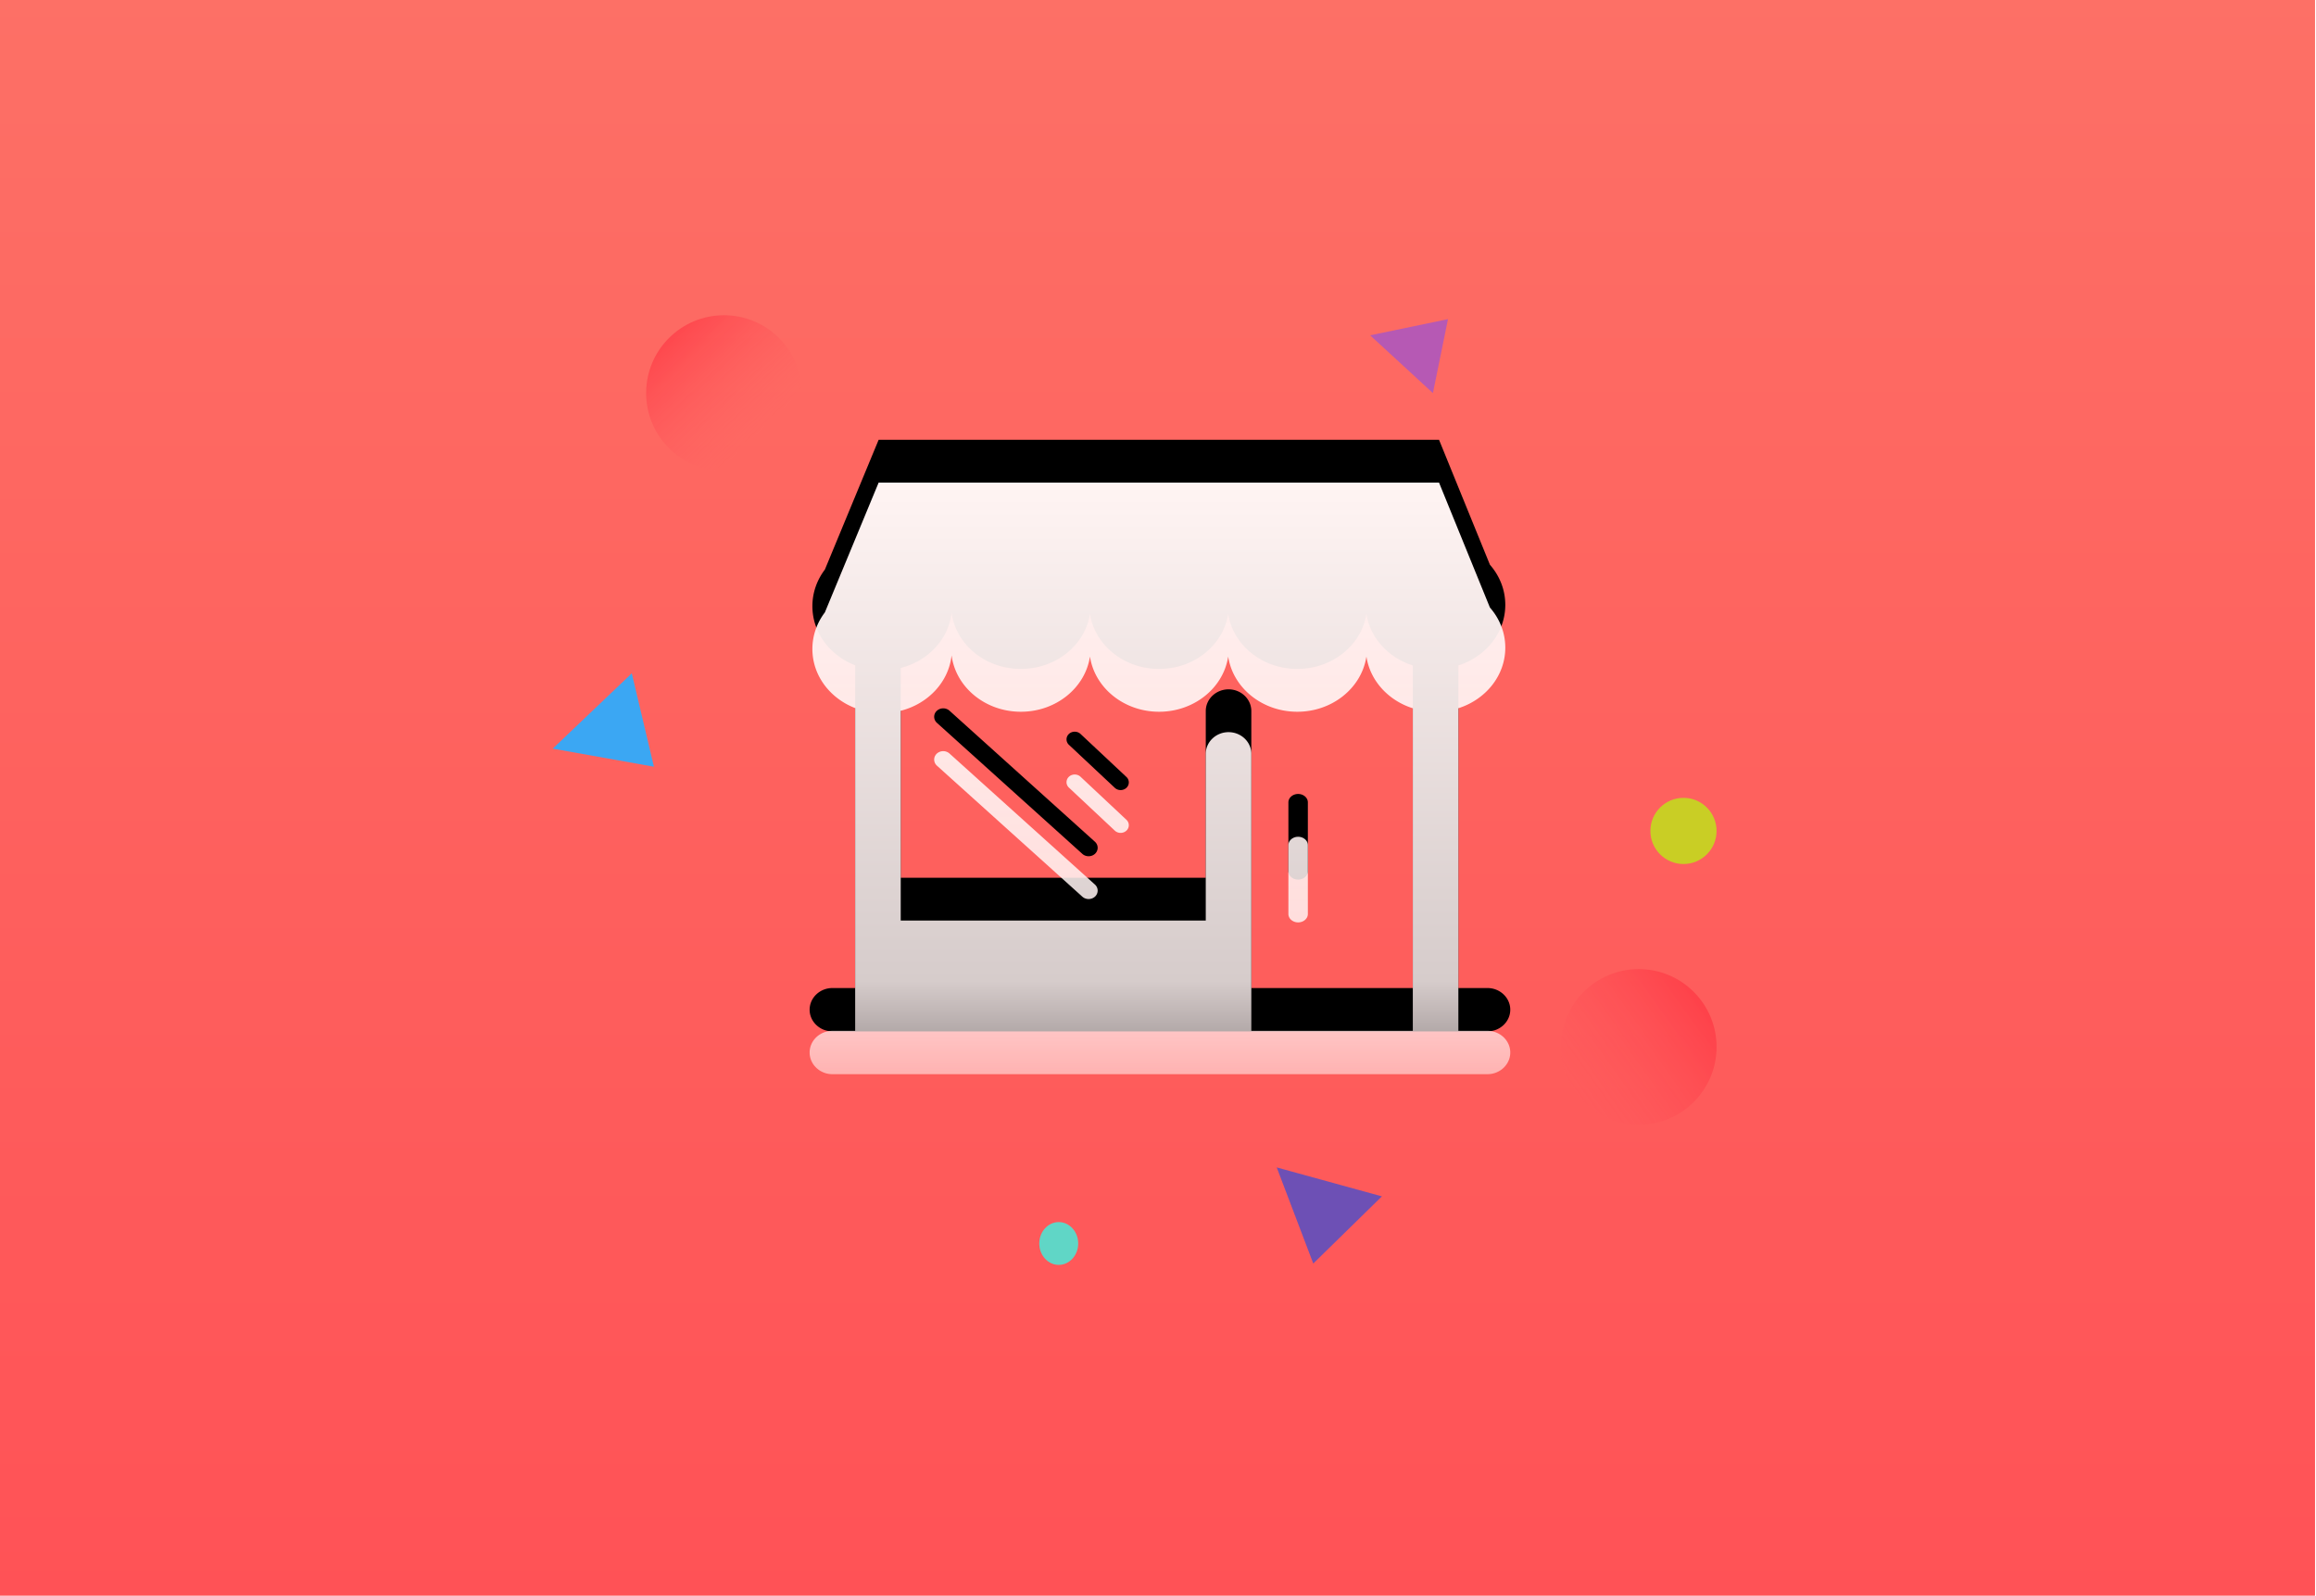 <svg xmlns="http://www.w3.org/2000/svg" xmlns:xlink="http://www.w3.org/1999/xlink" width="595" height="410" xmlns:v="https://vecta.io/nano"><defs><linearGradient x1="53.128%" y1="-7.269%" x2="53.128%" y2="106.768%" id="A"><stop stop-color="#fd7267" offset="0%"/><stop stop-color="#ff5055" offset="100%"/></linearGradient><path id="B" d="M0 0h594.752v410H0z"/><linearGradient x1="-10.287%" y1="78.608%" x2="100%" y2="0%" id="C"><stop stop-color="#ff6167" stop-opacity="0" offset="0%"/><stop stop-color="#ff0e27" offset="100%"/></linearGradient><linearGradient x1="68.321%" y1="79.976%" x2="-8.92%" y2="0%" id="D"><stop stop-color="#ff6167" stop-opacity="0" offset="0%"/><stop stop-color="#ff0e27" offset="100%"/></linearGradient><linearGradient x1="50.792%" y1="0%" x2="50.792%" y2="136.977%" id="E"><stop stop-color="#fff4f3" offset="0%"/><stop stop-color="#fff3f2" stop-opacity=".839" offset="61.604%"/><stop stop-color="#ffe7e7" stop-opacity="0" offset="100%"/></linearGradient><path d="M369.7 124l13.073 32.102c2.47 2.822 3.949 6.407 3.949 10.309 0 7.205-5.039 13.329-12.056 15.561l-.001 82.892 7.485.001c3.144 0 5.728 2.39 5.847 5.354l.004.213c0 3.062-2.633 5.567-5.851 5.567H213.851c-3.218 0-5.851-2.505-5.851-5.567s2.633-5.567 5.851-5.567l5.85-.001v-82.929c-6.458-2.49-10.992-8.352-10.992-15.187 0-3.495 1.186-6.736 3.208-9.402L225.73 124H369.7zM244.47 168.389c-.736 6.844-6.036 12.456-13.066 14.234v53.9h78.368l.001-42.838c0-3.062 2.633-5.567 5.851-5.567s5.851 2.505 5.851 5.567l-.001 71.18h41.489l.001-82.881c-6.177-1.952-10.827-6.916-11.87-12.982l-.052-.317-.051.317c-1.352 7.862-8.763 13.874-17.703 13.874s-16.352-6.012-17.704-13.874l-.052-.317-.051.317c-1.351 7.862-8.763 13.874-17.704 13.874-9.059 0-16.549-6.174-17.755-14.19-1.205 8.017-8.695 14.19-17.754 14.19-9.172 0-16.733-6.326-17.797-14.486zM333.5 215c1.375 0 2.5.971 2.5 2.157v17.684c0 1.138-1.033 2.077-2.329 2.154l-.171.005c-1.375 0-2.5-.971-2.5-2.159v-17.684c0-1.186 1.125-2.157 2.5-2.157zm-89.566-21.394l37.357 33.663c.879.792.944 2.085.175 2.949l-.115.12c-.888.859-2.365.884-3.286.055l-37.357-33.663c-.92-.828-.947-2.209-.059-3.07a2.45 2.45 0 0 1 3.285-.055zm33.66 5.97l11.792 11.055a1.89 1.89 0 0 1 .117 2.675l-.117.119c-.819.768-2.16.768-2.98 0l-11.792-11.055c-.819-.768-.819-2.025 0-2.793s2.16-.768 2.98 0z" id="F"/><filter x="-19.7%" y="-30.6%" width="139.4%" height="146.7%" id="G"><feOffset dy="-11" in="SourceAlpha"/><feGaussianBlur stdDeviation="10"/><feColorMatrix values="0 0 0 0 0.682   0 0 0 0 0.068   0 0 0 0 0.075  0 0 0 0.162 0"/></filter></defs><g fill="none" fill-rule="evenodd"><use fill="url(#A)" xlink:href="#B"/><circle fill="url(#C)" opacity=".487" cx="421" cy="269" r="20"/><circle fill="url(#D)" opacity=".619" cx="186" cy="101" r="20"/><g fill-rule="nonzero"><circle fill="#b7f312" opacity=".749" cx="432.5" cy="213.5" r="8.5"/><ellipse fill="#48e9d6" opacity=".866" cx="272" cy="319.5" rx="5" ry="5.5"/><path fill="#3ba8f4" opacity=".994" d="M162.313 173L168 197l-26-4.645z"/><path fill="#b659b4" d="M352 86.156L372 82l-3.871 19z"/><path fill-opacity=".675" fill="#0f4bf1" opacity=".9" d="M355.022 307.392l-17.631 17.255-9.39-24.69z"/></g><use fill="#000" filter="url(#G)" xlink:href="#F"/><use fill="url(#E)" xlink:href="#F"/></g></svg>